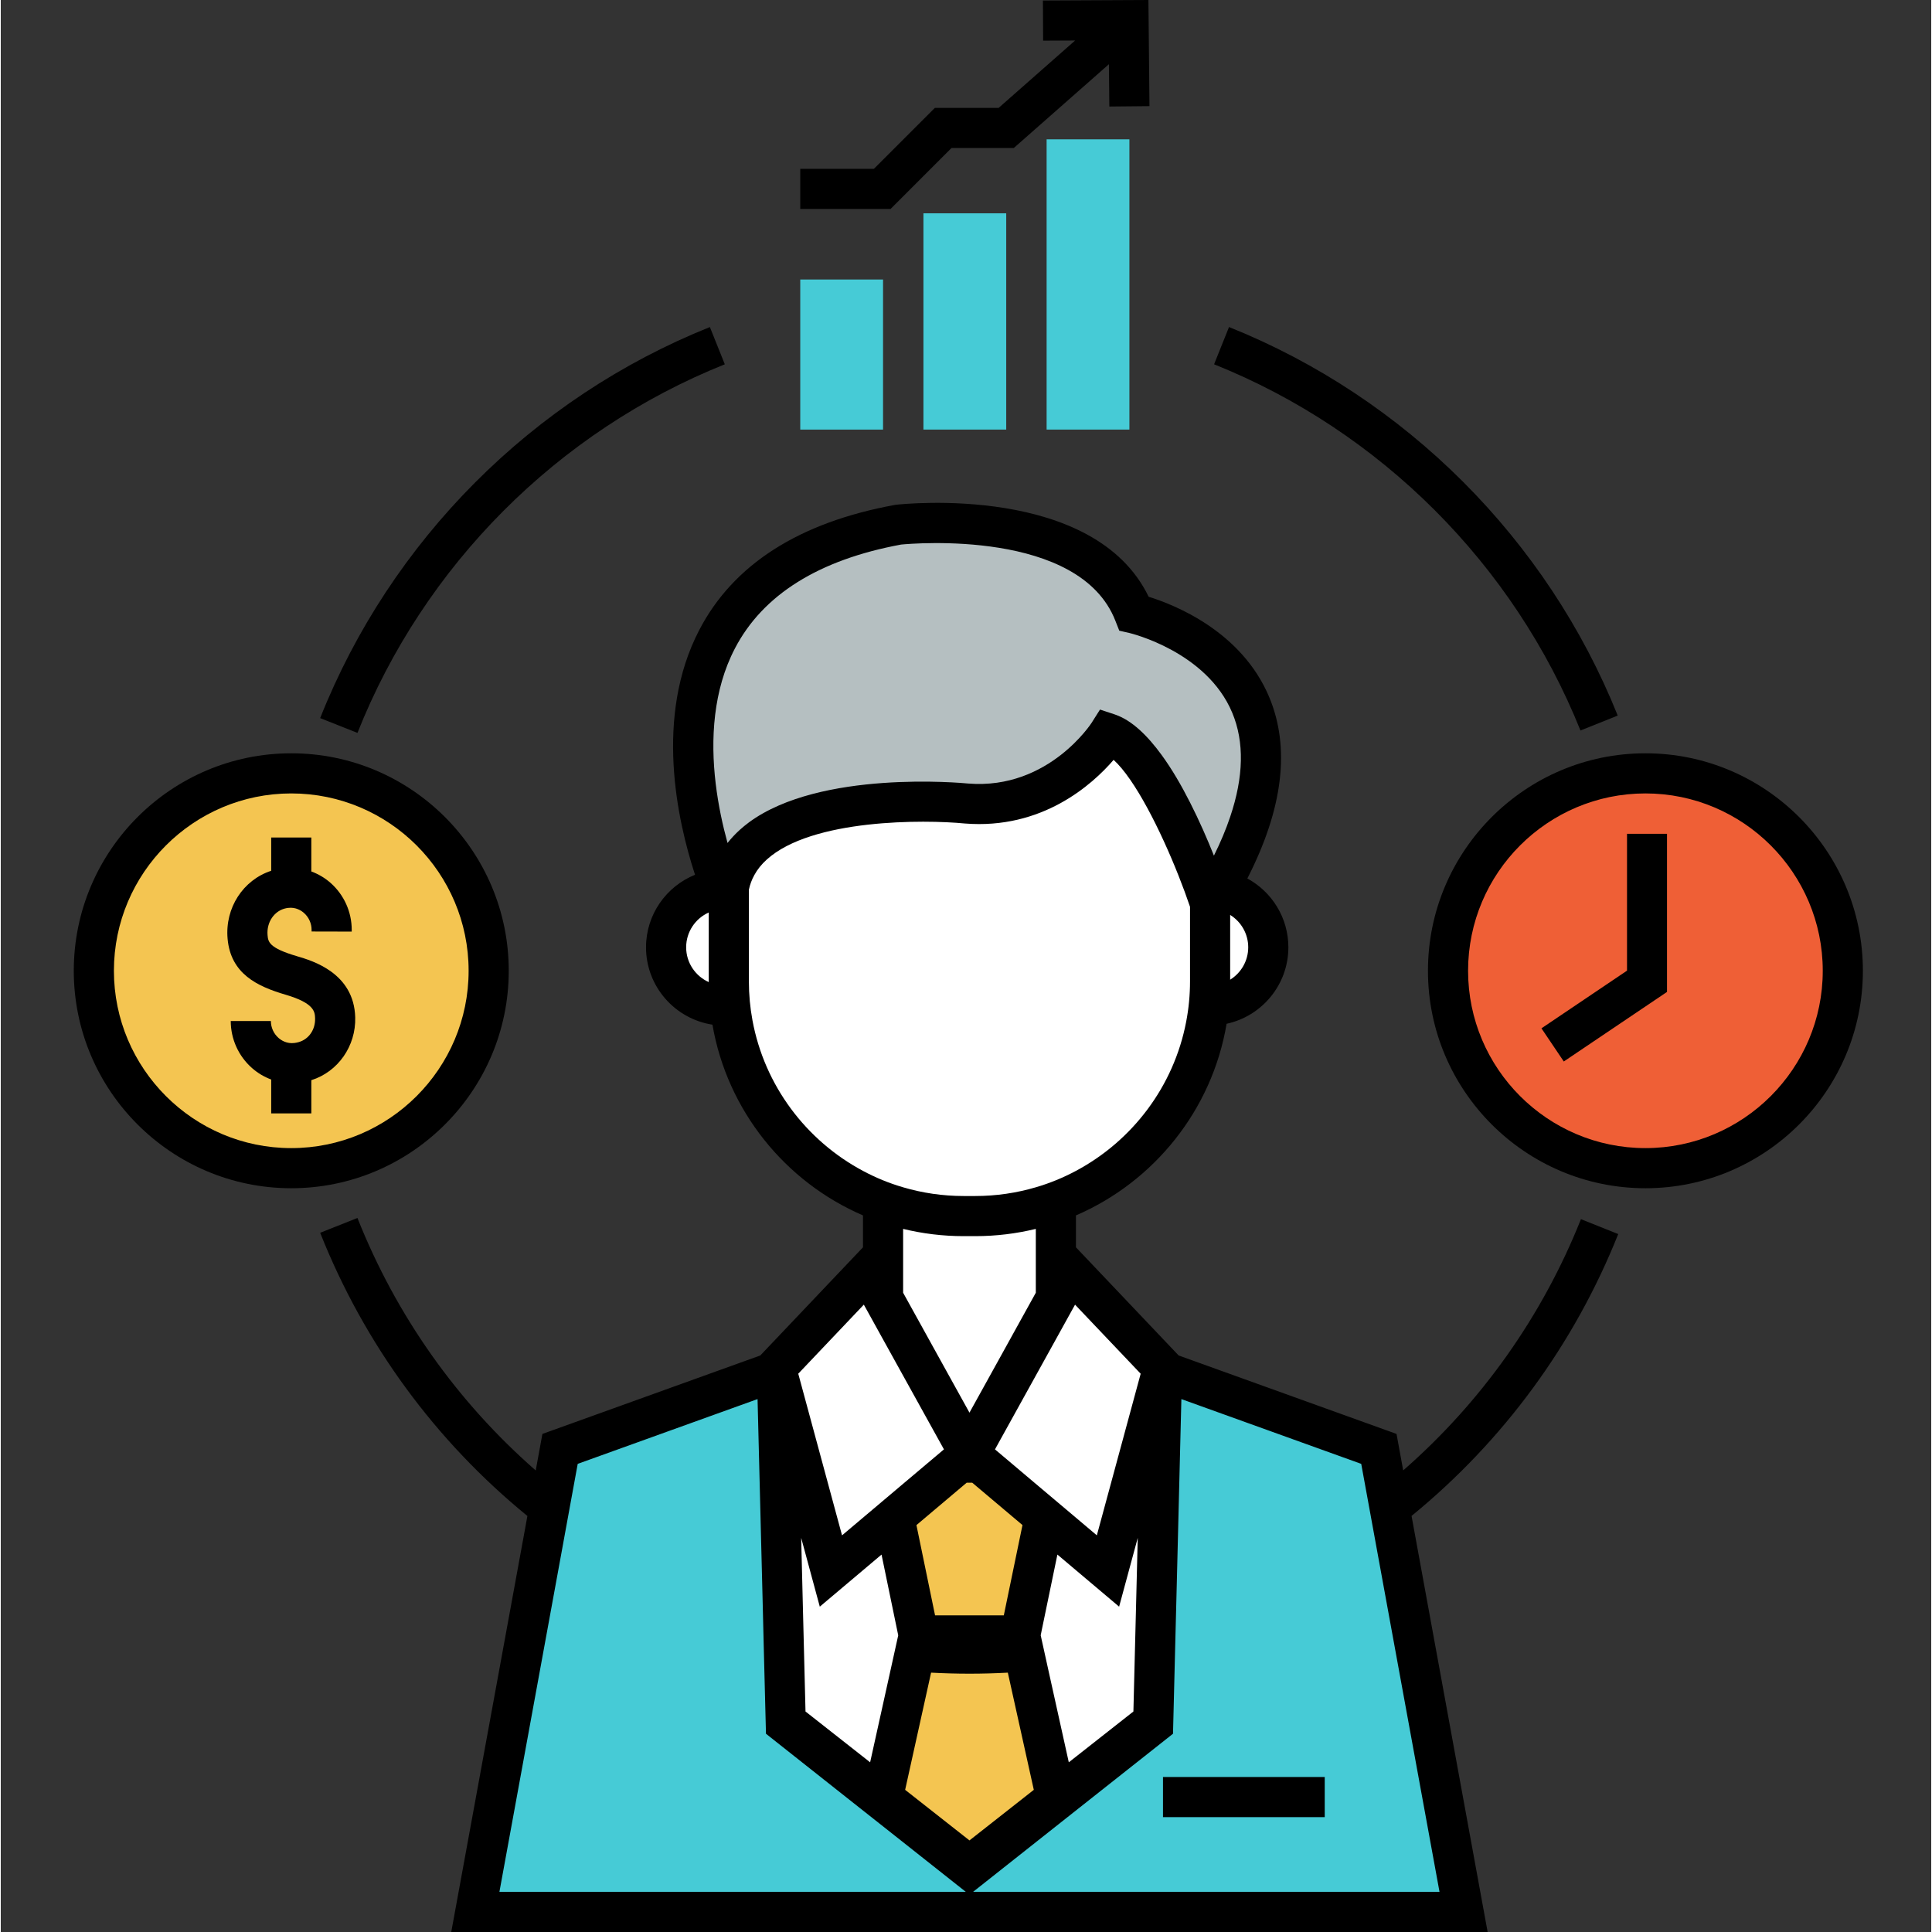 <svg height="481pt" viewBox="-18 0 481 481.386" width="481pt" xmlns="http://www.w3.org/2000/svg"><rect x="-18" y="0" width="481" height="481.386" fill="#333333" stroke="none"/><path d="m244.891 332.027 80.484 28.992 21.102 115.359h-246.23l21.102-115.359 80.484-28.992zm0 0" fill="#fff"/><path d="m236 407.492h-25.277l-8.891-43.059h43.059zm0 0" fill="#f4c551"/><path d="m236 407.492h-25.277l-15.242 68.887h55.758zm0 0" fill="#f4c551"/><path d="m283.32 221.531v-38.445h-119.918v38.504c-.375-.027-.75-.059-1.129-.059-8.008 0-14.496 6.492-14.496 14.5 0 8.004 6.488 14.496 14.496 14.496.48 0 .957-.027 1.43-.07 2.293 22.641 17.492 41.465 38.129 49.008v23.93l-3.715-6.707-22.973 24.199 13.699 50.555 32-27.008h5.031l32.004 27.008 13.699-50.555-22.977-24.199-3.711 6.707v-23.93c20.617-7.535 35.809-26.336 38.121-48.953.102.004.203.016.309.016 8.004 0 14.496-6.488 14.496-14.496s-6.488-14.5-14.496-14.5zm0 0" fill="#fff"/><path d="m258.023 182.773s-12.246 19.309-35.453 17.422c0 0-59.527-5.832-59.527 24.926 0 0-36.77-79.891 42.586-94.387 0 0 48.02-5.375 58.75 22.129 0 0 55.973 12.566 18.941 72.258 0 0-12.582-38.109-25.297-42.348zm0 0" fill="#b5bfc1"/><g fill="#46cbd6"><path d="m346.477 476.379h-246.23l21.105-115.359 54.035-19.465 2.199 87.957 45.773 36.215 45.781-36.215 2.199-87.957 54.035 19.465zm0 0"/><path d="m181.203 69.645h20.629v37.395h-20.629zm0 0"/><path d="m211.895 53.152h20.629v53.883h-20.629zm0 0"/><path d="m242.586 34.715h20.629v72.32h-20.629zm0 0"/></g><path d="m103.57 241.879c0 27.164-22.023 49.188-49.188 49.188-27.164 0-49.188-22.023-49.188-49.188 0-27.164 22.023-49.184 49.188-49.184 27.164 0 49.188 22.02 49.188 49.184zm0 0" fill="#f4c551"/><path d="m440.977 241.879c0 27.164-22.023 49.188-49.188 49.188-27.164 0-49.188-22.023-49.188-49.188 0-27.164 22.023-49.184 49.188-49.184 27.164 0 49.188 22.02 49.188 49.184zm0 0" fill="#ef5f36"/><path d="m162.402 90.77-3.719-9.281c-44.168 17.695-79.559 53.211-97.102 97.438l9.293 3.688c16.539-41.688 49.898-75.164 91.527-91.844zm0 0"/><path d="m385.012 307.484-9.289-3.711c-9.648 24.211-24.801 45.562-44.289 62.602l-1.66-9.082v-.008l-46.93-16.902-7.359-2.648-25.59-26.949v-7.949c19.457-8.391 33.918-26.25 37.539-47.75 8.777-1.883 15.391-9.711 15.391-19.051 0-7.398-4.141-13.848-10.223-17.148 8.902-17.41 10.742-32.578 5.441-45.211-6.883-16.398-23.609-23-30.031-24.988-13.57-28.102-60.879-23.152-62.938-22.922l-.34.051c-23.832 4.359-40.223 14.84-48.703 31.172-11.219 21.57-5.477 47.43-1.047 60.969-7.152 2.891-12.211 9.898-12.211 18.078 0 9.75 7.188 17.84 16.551 19.273 3.688 21.398 18.109 39.168 37.508 47.527v7.949l-25.59 26.953-7.359 2.648-46.93 16.898v.012l-1.66 9.09c-19.578-17.121-34.77-38.578-44.422-62.91l-9.289 3.688c10.973 27.66 28.684 51.82 51.633 70.562l-.41 2.27-18.562 101.391h258.23v-.012l-18.957-103.66c22.848-18.672 40.516-42.711 51.496-70.23zm-120.18 94.25-.262 10.379-.359 14.332-16.098 12.66-5.133-23.172-1.867-8.469.289-1.434 3.871-18.688 15.379 12.98 4.641-17.141zm-51.031 15.031c3.172.168 6.359.258 9.562.258 3.199 0 6.391-.09 9.559-.258l6.473 29.199-16.031 12.602-16.027-12.602zm8.871-47.332h1.379l12.523 10.562-4.652 22.5h-17.129l-4.641-22.492zm-17.352 36.609.293 1.422-1.871 8.469-5.129 23.172-16.102-12.66-.359-14.332-.262-10.379-.457-18.551 4.637 17.141 15.383-12.977zm49.203-75.859 11.5 12.102-.66 2.43-10.262 37.84-7.531-6.359-8.02-6.762-9.828-8.301.938-1.699 9.23-16.68 3.172-5.73 5.059-9.148 1.551-2.801.219.23zm38.297-94.148c0 3.398-1.797 6.391-4.5 8.07v-16.141c2.703 1.68 4.5 4.668 4.5 8.07zm-127.898-74.469c6.973-13.391 20.898-22.09 41.41-25.883 2.891-.277 44.461-3.879 53.391 19l.969 2.461 2.582.59c.188.051 19.199 4.582 25.57 19.871 3.039 7.277 2.848 15.961-.523 25.93-1.039 3.102-2.387 6.32-4.047 9.66-1.602-4.012-3.613-8.66-5.953-13.25-2.117-4.18-4.508-8.312-7.098-11.859-3.512-4.812-7.379-8.578-11.461-10-.051-.02-.109-.039-.16-.062l-3.711-1.227-.82 1.289-1.27 2.012c-.051.078-2.66 4.098-7.641 7.988-5.188 4.051-12.961 7.961-23.109 7.141-1.551-.152-36.852-3.441-54.648 9.688-.789.594-1.551 1.211-2.27 1.859-1.133 1.031-2.152 2.121-3.051 3.262-2.359-8.559-4.488-20.309-3.082-31.949.684-5.66 2.191-11.293 4.922-16.52zm-12.148 74.469c0-3.859 2.309-7.191 5.629-8.672v17.34c-3.32-1.488-5.629-4.82-5.629-8.668zm16.52 18.18c-.59-3.148-.891-6.41-.891-9.73v-22.809c.281-1.305.73-2.512 1.359-3.645.762-1.398 1.777-2.668 3.082-3.848 11.27-10.223 39.367-9.973 49.316-9 19.301 1.559 31.781-9.652 37.121-15.852 5.328 4.84 11.699 17.539 16.18 28.859 1.078 2.711 2.039 5.332 2.859 7.75v18.543c0 3.449-.328 6.828-.961 10.098-3.078 16.109-13.418 29.68-27.469 37.16-3.16 1.691-6.5 3.07-10 4.09-4.789 1.41-9.852 2.172-15.09 2.172h-2.891c-5.23 0-10.301-.762-15.082-2.172-3.5-1.02-6.84-2.398-10-4.09-14.145-7.539-24.535-21.258-27.535-37.527zm52.617 53.789h2.891c5.203 0 10.25-.629 15.094-1.809v15.91l-2.723 4.918-5.527 10-8.281 14.961-8.281-14.961-5.531-10-2.719-4.918v-15.91c4.828 1.18 9.891 1.809 15.078 1.809zm-25.078 17.289.211-.219 1.551 2.801 5.059 9.148 3.18 5.742 9.23 16.668.941 1.699-9.844 8.301-8.008 6.762-7.539 6.359-10.25-37.84-.66-2.434 11.488-12.098zm-74.699 59.262v-.012l2-10.949 1.621-8.852 44.391-15.988.418-.148 1.262 50.168.258 10.582.562 22.051v.008l.008.57 23.43 18.539 8.719 6.891 17.641 13.961h-116.199zm218.348 86.82h-116.207l17.648-13.961 8.711-6.891 23.449-18.539.012-.578v-.012l.551-22.051.27-10.578 1.25-50.16.418.148 44.391 15.988 1.621 8.852 2 10.949zm0 0"/><path d="m375.605 182.016 9.281-3.723c-17.621-43.922-52.922-79.203-96.852-96.809l-3.719 9.285c41.406 16.59 74.68 49.848 91.289 91.246zm0 0"/><path d="m271.582 442.766h40.301v10h-40.301zm0 0"/><path d="m218.891 36.875h15.52l23.699-20.875.105 10.543 10-.098-.262-26.445-26.289.129.051 10 7.977-.039-19.055 16.785h-15.891l-15.184 15.184h-18.359v10h22.504zm0 0"/><path d="m108.57 241.883c0-29.879-24.309-54.188-54.188-54.188-29.879 0-54.191 24.309-54.191 54.188 0 29.871 24.312 54.184 54.191 54.184 29.879 0 54.188-24.312 54.188-54.184zm-54.188 44.184c-24.359 0-44.191-19.82-44.191-44.184 0-24.367 19.832-44.188 44.191-44.188 24.371 0 44.188 19.82 44.188 44.188 0 24.363-19.816 44.184-44.188 44.184zm0 0"/><path d="m55.785 238.246c-7.023-2.062-7.164-3.602-7.309-5.23-.289-3.262 1.711-6.156 4.664-6.73.148-.027.297-.051.461-.07 1.93-.238 3.305.691 3.953 1.266 1.207 1.07 1.895 2.609 1.891 4.223v.391l10 .023v-.387c.016-4.48-1.902-8.758-5.254-11.73-1.43-1.27-3.07-2.219-4.812-2.867v-8.453h-10v8.285c-6.969 2.273-11.551 9.223-10.863 16.941.781 8.75 7.406 11.867 14.453 13.938 7.238 2.125 7.301 4.316 7.348 5.914.074 2.777-1.539 5.141-4.016 5.875-.371.113-.746.191-1.113.238-1.934.25-3.328-.68-3.98-1.254-1.215-1.07-1.906-2.605-1.906-4.219h-10c0 4.484 1.93 8.758 5.301 11.723 1.422 1.254 3.047 2.211 4.777 2.852v8.438h10v-8.27c6.645-2.09 11.133-8.488 10.934-15.66-.309-11.062-10.637-14.094-14.527-15.234zm0 0"/><path d="m391.793 187.695c-29.883 0-54.191 24.309-54.191 54.188 0 29.871 24.312 54.184 54.191 54.184 29.867 0 54.18-24.312 54.18-54.184 0-29.879-24.312-54.188-54.18-54.188zm0 98.371c-24.371 0-44.191-19.82-44.191-44.184 0-24.367 19.82-44.188 44.191-44.188 24.359 0 44.18 19.82 44.18 44.188 0 24.363-19.82 44.184-44.18 44.184zm0 0"/><path d="m387.203 241.852-21.32 14.371 5.566 8.262 25.719-17.332-.02-.027h.02v-39.367h-9.965zm0 0"/></svg>